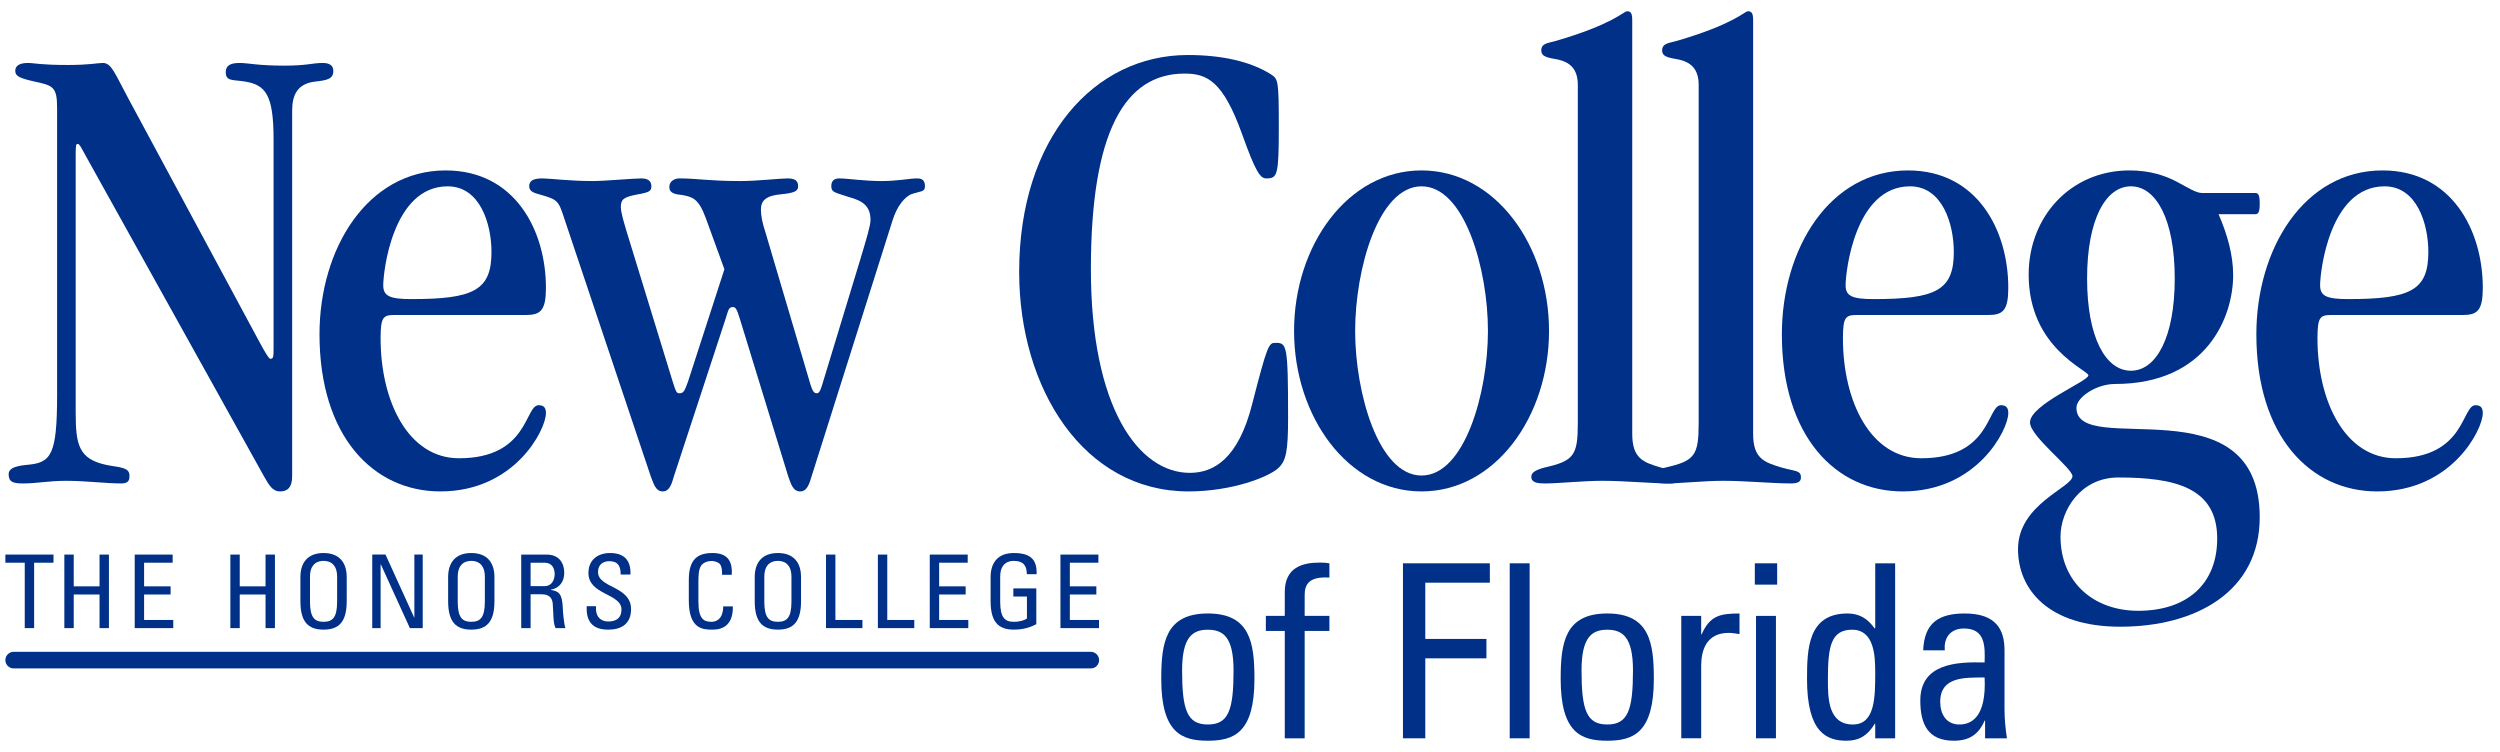 <svg xmlns="http://www.w3.org/2000/svg" xmlns:xlink="http://www.w3.org/1999/xlink" viewBox="0 0 276 83">
<path fill-rule="evenodd" clip-rule="evenodd" d="M1.506 71.962C1.002 71.962 0.594 72.373 0.594 72.878C0.594 73.384 1.002 73.794 1.506 73.794H120.428C120.931 73.794 121.341 73.384 121.341 72.878C121.341 72.373 120.931 71.962 120.428 71.962H1.506Z" fill="#003087"/>
<path fill-rule="evenodd" clip-rule="evenodd" d="M5.907 61.224V62.124H3.768V69.344H2.732V62.124H0.594V61.224H5.907Z" fill="#003087"/>
<path fill-rule="evenodd" clip-rule="evenodd" d="M7.104 69.344V61.225H8.14V64.733H10.989V61.225H12.025V69.344H10.989V65.633H8.14V69.344H7.104Z" fill="#003087"/>
<path fill-rule="evenodd" clip-rule="evenodd" d="M14.872 69.344V61.225H19.061V62.123H15.908V64.733H18.835V65.633H15.908V68.443H19.128V69.344H14.872Z" fill="#003087"/>
<path fill-rule="evenodd" clip-rule="evenodd" d="M25.432 69.344V61.225H26.467V64.733H29.316V61.225H30.352V69.344H29.316V65.633H26.467V69.344H25.432Z" fill="#003087"/>
<path fill-rule="evenodd" clip-rule="evenodd" d="M37.219 66.42V63.675C37.219 61.976 36.048 61.922 35.72 61.922C35.395 61.922 34.223 61.976 34.223 63.675V66.42C34.223 68.197 34.741 68.646 35.72 68.646C36.701 68.646 37.219 68.197 37.219 66.42ZM33.165 66.374V63.709C33.165 62.09 33.999 61.054 35.72 61.054C37.444 61.054 38.277 62.09 38.277 63.709V66.374C38.277 68.624 37.444 69.512 35.72 69.512C33.999 69.512 33.165 68.624 33.165 66.374Z" fill="#003087"/>
<path fill-rule="evenodd" clip-rule="evenodd" d="M46.669 61.224V69.344H45.251L42.041 62.303H42.019V69.344H41.096V61.224H42.559L45.724 68.174H45.746V61.224H46.669Z" fill="#003087"/>
<path fill-rule="evenodd" clip-rule="evenodd" d="M53.527 66.42V63.675C53.527 61.976 52.356 61.922 52.03 61.922C51.703 61.922 50.533 61.976 50.533 63.675V66.42C50.533 68.197 51.05 68.646 52.03 68.646C53.009 68.646 53.527 68.197 53.527 66.42ZM49.475 66.374V63.709C49.475 62.09 50.307 61.054 52.03 61.054C53.753 61.054 54.587 62.09 54.587 63.709V66.374C54.587 68.624 53.753 69.512 52.03 69.512C50.307 69.512 49.475 68.624 49.475 66.374Z" fill="#003087"/>
<path fill-rule="evenodd" clip-rule="evenodd" d="M58.579 64.711H60.132C60.876 64.711 61.236 64.069 61.236 63.361C61.236 62.777 60.943 62.123 60.144 62.123H58.579V64.711ZM58.579 65.609V69.344H57.543V61.225H60.346C61.787 61.225 62.294 62.236 62.294 63.248C62.294 64.204 61.765 64.935 60.807 65.104V65.127C61.742 65.273 62.081 65.588 62.137 67.219C62.147 67.567 62.26 68.837 62.419 69.344H61.337C61.045 68.781 61.112 67.724 61.021 66.644C60.943 65.655 60.144 65.609 59.794 65.609H58.579Z" fill="#003087"/>
<path fill-rule="evenodd" clip-rule="evenodd" d="M65.796 66.926V67.162C65.796 68.265 66.493 68.613 67.158 68.613C67.98 68.613 68.611 68.265 68.611 67.297C68.611 65.497 64.963 65.701 64.963 63.259C64.963 61.82 65.987 61.055 67.349 61.055C68.836 61.055 69.669 61.774 69.602 63.428H68.52C68.532 62.539 68.25 61.955 67.271 61.955C66.65 61.955 66.021 62.269 66.021 63.147C66.021 64.936 69.669 64.676 69.669 67.252C69.669 68.963 68.487 69.513 67.147 69.513C64.748 69.535 64.748 67.701 64.77 66.926H65.796Z" fill="#003087"/>
<path fill-rule="evenodd" clip-rule="evenodd" d="M79.716 63.461C79.726 63.001 79.694 62.539 79.48 62.28C79.265 62.022 78.781 61.933 78.567 61.933C77.711 61.933 77.374 62.451 77.34 62.563C77.306 62.652 77.103 62.854 77.103 64.25V66.42C77.103 68.41 77.756 68.646 78.557 68.646C78.872 68.646 79.829 68.533 79.841 66.947H80.909C80.955 69.512 79.142 69.512 78.612 69.512C77.599 69.512 76.045 69.445 76.045 66.297V64.002C76.045 61.708 77.058 61.054 78.658 61.054C80.268 61.054 80.887 61.887 80.784 63.461H79.716Z" fill="#003087"/>
<path fill-rule="evenodd" clip-rule="evenodd" d="M87.376 66.42V63.675C87.376 61.976 86.205 61.922 85.879 61.922C85.552 61.922 84.38 61.976 84.38 63.675V66.42C84.38 68.197 84.898 68.646 85.879 68.646C86.858 68.646 87.376 68.197 87.376 66.42ZM83.322 66.374V63.709C83.322 62.09 84.156 61.054 85.879 61.054C87.602 61.054 88.434 62.09 88.434 63.709V66.374C88.434 68.624 87.602 69.512 85.879 69.512C84.156 69.512 83.322 68.624 83.322 66.374Z" fill="#003087"/>
<path fill-rule="evenodd" clip-rule="evenodd" d="M91.192 69.344V61.225H92.228V68.443H95.212V69.344H91.192Z" fill="#003087"/>
<path fill-rule="evenodd" clip-rule="evenodd" d="M96.918 69.344V61.225H97.955V68.443H100.938V69.344H96.918Z" fill="#003087"/>
<path fill-rule="evenodd" clip-rule="evenodd" d="M102.646 69.344V61.225H106.834V62.123H103.681V64.733H106.609V65.633H103.681V68.443H106.901V69.344H102.646Z" fill="#003087"/>
<path fill-rule="evenodd" clip-rule="evenodd" d="M113.36 63.395C113.36 62.438 112.967 61.921 111.919 61.921C111.593 61.921 110.422 61.978 110.422 63.675V66.42C110.422 68.197 110.94 68.646 111.919 68.646C112.663 68.646 113.157 68.443 113.372 68.286V65.858H111.873V64.957H114.408V68.905C113.743 69.264 112.967 69.511 111.919 69.511C110.197 69.511 109.364 68.624 109.364 66.375V63.709C109.364 62.09 110.197 61.054 111.919 61.054C113.675 61.054 114.509 61.696 114.441 63.395H113.36Z" fill="#003087"/>
<path fill-rule="evenodd" clip-rule="evenodd" d="M117.073 69.344V61.225H121.262V62.123H118.109V64.733H121.037V65.633H118.109V68.443H121.329V69.344H117.073Z" fill="#003087"/>
<path fill-rule="evenodd" clip-rule="evenodd" d="M136.185 74.016C136.185 70.324 135.034 69.522 133.347 69.522C131.658 69.522 130.505 70.324 130.505 74.016C130.505 78.404 131.069 79.984 133.347 79.984C135.624 79.984 136.185 78.404 136.185 74.016ZM128.202 74.954C128.202 70.992 128.658 67.728 133.347 67.728C138.036 67.728 138.49 70.992 138.49 74.954C138.49 80.92 136.214 81.776 133.347 81.776C130.48 81.776 128.202 80.92 128.202 74.954Z" fill="#003087"/>
<path fill-rule="evenodd" clip-rule="evenodd" d="M141.838 67.995V65.373C141.838 62.644 143.767 62.108 145.723 62.108C146.178 62.108 146.447 62.136 146.767 62.189V63.766C144.438 63.606 144.035 64.598 144.035 65.695V67.995H146.767V69.653H144.035V81.509H141.838V69.653H139.75V67.995H141.838Z" fill="#003087"/>
<path fill-rule="evenodd" clip-rule="evenodd" d="M154.886 81.509V62.189H164.478V64.329H157.352V70.537H164.102V72.68H157.352V81.509H154.886Z" fill="#003087"/>
<path fill-rule="evenodd" clip-rule="evenodd" d="M166.673 81.509H168.87V62.189H166.673V81.509Z" fill="#003087"/>
<path fill-rule="evenodd" clip-rule="evenodd" d="M180.281 74.016C180.281 70.324 179.128 69.522 177.439 69.522C175.754 69.522 174.601 70.324 174.601 74.016C174.601 78.404 175.165 79.984 177.439 79.984C179.717 79.984 180.281 78.404 180.281 74.016ZM172.298 74.954C172.298 70.992 172.752 67.728 177.439 67.728C182.128 67.728 182.584 70.992 182.584 74.954C182.584 80.92 180.306 81.776 177.439 81.776C174.573 81.776 172.298 80.92 172.298 74.954Z" fill="#003087"/>
<path fill-rule="evenodd" clip-rule="evenodd" d="M187.81 70.029H187.863C188.773 67.968 189.898 67.729 192.042 67.729V70.003C191.64 69.948 191.264 69.869 190.864 69.869C188.424 69.869 187.81 71.715 187.81 73.535V81.508H185.612V67.994H187.81V70.029Z" fill="#003087"/>
<path fill-rule="evenodd" clip-rule="evenodd" d="M193.865 81.509H196.063V67.995H193.865V81.509ZM193.733 64.544H196.198V62.189H193.733V64.544Z" fill="#003087"/>
<path fill-rule="evenodd" clip-rule="evenodd" d="M204.479 69.521C202.123 69.521 201.801 71.393 201.801 75.007C201.801 77.039 201.801 79.984 204.561 79.984C207.025 79.984 207.025 76.934 207.025 74.205C207.025 72.412 206.915 69.521 204.479 69.521ZM207.025 62.189H209.223V81.509H207.025V79.902H206.972C206.221 81.161 205.283 81.777 203.863 81.777C201.694 81.777 199.496 80.921 199.496 74.98C199.496 71.607 199.603 67.728 203.971 67.728C205.255 67.728 206.194 68.29 206.945 69.361H207.025V62.189Z" fill="#003087"/>
<path fill-rule="evenodd" clip-rule="evenodd" d="M214.2 77.494C214.2 78.806 214.842 79.984 216.316 79.984C217.654 79.984 219.314 79.153 219.101 74.791C217.012 74.819 214.2 74.631 214.2 77.494ZM219.154 79.555H219.101C218.432 81.106 217.387 81.776 215.698 81.776C212.833 81.776 212.002 79.931 212.002 77.334C212.002 73.241 216.022 73.052 219.101 73.134C219.154 71.341 219.182 69.387 216.825 69.387C215.351 69.387 214.574 70.377 214.707 71.796H212.322C212.432 68.772 214.038 67.728 216.903 67.728C220.386 67.728 221.298 69.522 221.298 71.796V78.298C221.298 79.368 221.405 80.465 221.566 81.51H219.154V79.555Z" fill="#003087"/>
<path fill-rule="evenodd" clip-rule="evenodd" d="M32.254 52.569C32.254 53.887 31.668 54.253 30.935 54.253C30.055 54.253 29.69 53.522 29.175 52.64L9.75 17.717C9.016 16.399 8.798 15.886 8.576 15.886C8.356 15.886 8.356 16.106 8.356 17.497V45.467C8.356 49.054 8.65 50.666 11.727 51.324C13.121 51.616 14.295 51.544 14.295 52.498C14.295 52.863 14.295 53.373 13.415 53.373C11.582 53.373 9.53 53.082 7.331 53.082C5.277 53.082 4.105 53.373 2.565 53.373C1.467 53.373 0.953 53.229 0.953 52.35C0.953 51.837 1.392 51.471 2.933 51.324C5.645 51.105 6.304 50.299 6.304 43.562V11.932C6.304 9.59 5.865 9.443 3.811 9.003C2.2 8.639 1.685 8.418 1.685 7.831C1.685 7.319 2.053 6.952 3.078 6.952C3.811 6.952 4.399 7.174 7.476 7.174C9.969 7.174 10.702 6.952 11.363 6.952C12.317 6.952 12.682 8.124 14.148 10.834L28.736 37.926C29.249 38.876 29.69 39.609 29.835 39.609C30.202 39.609 30.202 39.463 30.202 38.145V15.375C30.202 10.469 29.322 9.371 27.049 9.003C25.731 8.784 24.924 9.003 24.924 7.979C24.924 7.1 25.657 6.952 26.462 6.952C27.416 6.952 28.442 7.247 31.375 7.247C33.94 7.247 34.453 6.952 35.627 6.952C36.507 6.952 36.799 7.319 36.799 7.831C36.799 8.711 36.14 8.856 34.819 9.003C32.84 9.223 32.254 10.469 32.254 12.225V52.569Z" fill="#003087"/>
<path fill-rule="evenodd" clip-rule="evenodd" d="M49.421 20.571C43.337 20.571 42.311 30.017 42.311 31.484C42.311 32.654 42.972 33.02 45.389 33.02C52.28 33.02 54.26 32.066 54.26 27.822C54.26 24.746 53.015 20.571 49.421 20.571ZM43.558 34.776C42.311 34.776 42.018 34.997 42.018 37.34C42.018 44.367 45.097 50.592 50.667 50.592C58.365 50.592 57.925 44.734 59.464 44.734C60.051 44.734 60.271 45.028 60.271 45.612C60.271 47.442 56.825 54.253 48.616 54.253C41.212 54.253 35.273 48.175 35.273 36.9C35.273 27.456 40.552 18.815 49.203 18.815C56.825 18.815 60.271 25.404 60.271 31.775C60.271 34.265 59.686 34.776 58.07 34.776H43.558Z" fill="#003087"/>
<path fill-rule="evenodd" clip-rule="evenodd" d="M77.924 24.087C77.115 21.891 76.455 21.744 75.284 21.523C74.477 21.452 73.892 21.304 73.892 20.646C73.892 20.059 74.404 19.696 74.992 19.696C77.044 19.696 78.215 19.988 81.733 19.988C83.641 19.988 86.06 19.696 86.94 19.696C87.818 19.696 88.111 19.988 88.111 20.572C88.111 21.084 87.744 21.304 86.207 21.452C84.52 21.597 84.006 22.184 84.006 23.134C84.006 23.792 84.153 24.599 84.52 25.7L89.502 42.538C89.724 43.198 89.872 43.416 90.164 43.416C90.382 43.416 90.532 43.27 90.751 42.538L95.003 28.551C95.662 26.356 96.104 24.893 96.104 24.306C96.104 22.842 95.37 22.184 93.683 21.744C92.144 21.231 91.777 21.231 91.777 20.572C91.777 20.134 91.924 19.696 92.656 19.696C93.536 19.696 95.37 19.988 97.348 19.988C99.106 19.988 100.427 19.696 101.234 19.696C101.82 19.696 102.114 19.915 102.114 20.572C102.114 21.231 101.601 21.084 100.574 21.452C99.913 21.744 99.033 22.697 98.522 24.379L89.652 52.423C89.357 53.373 89.138 54.253 88.333 54.253C87.525 54.253 87.306 53.373 87.013 52.569L81.662 35.142C81.368 34.192 81.222 33.899 80.927 33.899C80.415 33.899 80.415 34.265 80.123 35.142L74.404 52.569C74.183 53.302 73.963 54.253 73.158 54.253C72.352 54.253 72.132 53.302 71.838 52.569L62.309 24.16C61.649 22.111 61.576 22.036 59.524 21.452C59.009 21.304 58.423 21.157 58.423 20.572C58.423 19.915 58.938 19.696 59.889 19.696C60.696 19.696 62.822 19.988 65.462 19.988C66.706 19.988 69.932 19.696 70.812 19.696C71.543 19.696 71.913 19.988 71.913 20.572C71.913 21.084 71.692 21.231 70.444 21.452C68.905 21.744 68.54 21.963 68.54 22.842C68.54 23.428 68.832 24.379 69.199 25.624L74.256 42.1C74.624 43.27 74.697 43.416 74.992 43.416C75.504 43.416 75.576 43.124 75.943 42.172L79.975 29.725L77.924 24.087Z" fill="#003087"/>
<path fill-rule="evenodd" clip-rule="evenodd" d="M131.356 52.203C133.995 52.203 136.709 50.666 138.246 44.587C139.935 38 140.081 37.852 140.81 37.852C142.058 37.852 142.205 38 142.205 46.052C142.205 49.858 141.987 50.886 141.107 51.69C140.081 52.64 136.048 54.253 131.208 54.253C119.628 54.253 112.516 42.904 112.516 30.017C112.516 15.228 120.799 6.074 131.138 6.074C134.946 6.074 138.101 6.808 140.297 8.198C141.107 8.711 141.18 8.856 141.18 13.983C141.18 19.4 141.033 19.695 139.788 19.695C139.126 19.695 138.614 18.962 137.146 14.861C135.021 8.929 133.262 8.124 130.77 8.124C124.171 8.124 120.434 14.57 120.434 29.725C120.434 45.028 125.712 52.203 131.356 52.203Z" fill="#003087"/>
<path fill-rule="evenodd" clip-rule="evenodd" d="M164.269 36.535C164.269 29.725 161.706 20.571 156.938 20.571C152.175 20.571 149.608 29.725 149.608 36.535C149.608 43.344 152.175 52.498 156.938 52.498C161.706 52.498 164.269 43.344 164.269 36.535ZM156.938 54.253C148.804 54.253 142.865 45.981 142.865 36.535C142.865 27.088 148.804 18.815 156.938 18.815C165.077 18.815 171.013 27.088 171.013 36.535C171.013 45.981 165.077 54.253 156.938 54.253Z" fill="#003087"/>
<path fill-rule="evenodd" clip-rule="evenodd" d="M180.199 47.882C180.199 50.593 181.371 51.031 183.354 51.615C184.893 52.057 185.477 51.91 185.477 52.715C185.477 53.154 185.186 53.373 184.379 53.373C182.327 53.373 179.395 53.081 176.9 53.081C174.774 53.081 172.063 53.373 170.597 53.373C169.79 53.373 169.057 53.302 169.057 52.641C169.057 52.204 169.425 51.91 170.523 51.615C173.749 50.885 174.191 50.298 174.191 46.712V9.37C174.191 7.613 173.311 6.88 172.063 6.588C170.891 6.367 170.158 6.294 170.158 5.562C170.158 4.756 170.963 4.756 171.696 4.536C178.003 2.708 179.172 1.314 179.613 1.243C180.052 1.243 180.199 1.46 180.199 2.266V47.882Z" fill="#003087"/>
<path fill-rule="evenodd" clip-rule="evenodd" d="M193.545 47.882C193.545 50.593 194.716 51.031 196.693 51.615C198.234 52.057 198.823 51.91 198.823 52.715C198.823 53.154 198.528 53.373 197.724 53.373C195.669 53.373 192.735 53.081 190.245 53.081C188.119 53.081 185.405 53.373 183.942 53.373C183.134 53.373 182.401 53.302 182.401 52.641C182.401 52.204 182.768 51.91 183.867 51.615C187.092 50.885 187.533 50.298 187.533 46.712V9.37C187.533 7.613 186.653 6.88 185.405 6.588C184.234 6.367 183.501 6.294 183.501 5.562C183.501 4.756 184.307 4.756 185.04 4.536C191.343 2.708 192.517 1.314 192.956 1.243C193.397 1.243 193.545 1.46 193.545 2.266V47.882Z" fill="#003087"/>
<path fill-rule="evenodd" clip-rule="evenodd" d="M210.866 20.571C204.781 20.571 203.754 30.017 203.754 31.484C203.754 32.654 204.413 33.02 206.833 33.02C213.723 33.02 215.701 32.066 215.701 27.822C215.701 24.746 214.456 20.571 210.866 20.571ZM205.002 34.776C203.754 34.776 203.46 34.997 203.46 37.34C203.46 44.367 206.539 50.592 212.11 50.592C219.81 50.592 219.369 44.734 220.911 44.734C221.494 44.734 221.715 45.028 221.715 45.612C221.715 47.442 218.272 54.253 210.058 54.253C202.656 54.253 196.718 48.175 196.718 36.9C196.718 27.456 201.994 18.815 210.644 18.815C218.272 18.815 221.715 25.404 221.715 31.775C221.715 34.265 221.129 34.776 219.516 34.776H205.002Z" fill="#003087"/>
<path fill-rule="evenodd" clip-rule="evenodd" d="M235.254 40.928C238.039 40.928 240.091 37.267 240.091 30.75C240.091 24.233 238.039 20.57 235.254 20.57C232.467 20.57 230.415 24.233 230.415 30.75C230.415 37.267 232.467 40.928 235.254 40.928ZM233.859 52.715C229.679 52.715 227.48 56.375 227.48 59.232C227.48 64.283 231.148 67.431 236.061 67.431C241.41 67.431 244.779 64.504 244.779 59.452C244.779 53.813 240.091 52.715 233.859 52.715ZM244.928 23.648C245.881 25.844 246.541 28.113 246.541 30.384C246.541 34.924 243.682 42.391 233.494 42.391C231.439 42.391 229.239 43.855 229.239 45.027C229.239 50.666 249.473 42.025 249.473 57.108C249.473 65.309 242.437 69.189 234.077 69.189C226.16 69.189 222.789 65.09 222.789 60.624C222.789 55.644 228.8 53.813 228.8 52.57C228.8 51.691 224.111 48.175 224.111 46.637C224.111 44.66 230.559 42.099 230.559 41.439C230.559 40.854 223.964 38.436 223.964 30.31C223.964 23.942 228.581 18.814 235.107 18.814C237.377 18.814 239.064 19.401 240.309 20.059C241.557 20.719 242.437 21.304 243.096 21.304H248.96C249.327 21.304 249.473 21.524 249.473 22.475C249.473 23.428 249.327 23.648 248.96 23.648H244.928Z" fill="#003087"/>
<path fill-rule="evenodd" clip-rule="evenodd" d="M263.252 20.571C257.165 20.571 256.14 30.017 256.14 31.484C256.14 32.654 256.801 33.02 259.217 33.02C266.108 33.02 268.089 32.066 268.089 27.822C268.089 24.746 266.846 20.571 263.252 20.571ZM257.385 34.776C256.14 34.776 255.849 34.997 255.849 37.34C255.849 44.367 258.929 50.592 264.5 50.592C272.194 50.592 271.757 44.734 273.296 44.734C273.882 44.734 274.1 45.028 274.1 45.612C274.1 47.442 270.658 54.253 262.443 54.253C255.042 54.253 249.102 48.175 249.102 36.9C249.102 27.456 254.38 18.815 263.034 18.815C270.658 18.815 274.1 25.404 274.1 31.775C274.1 34.265 273.514 34.776 271.901 34.776H257.385Z" fill="#003087"/>
</svg>